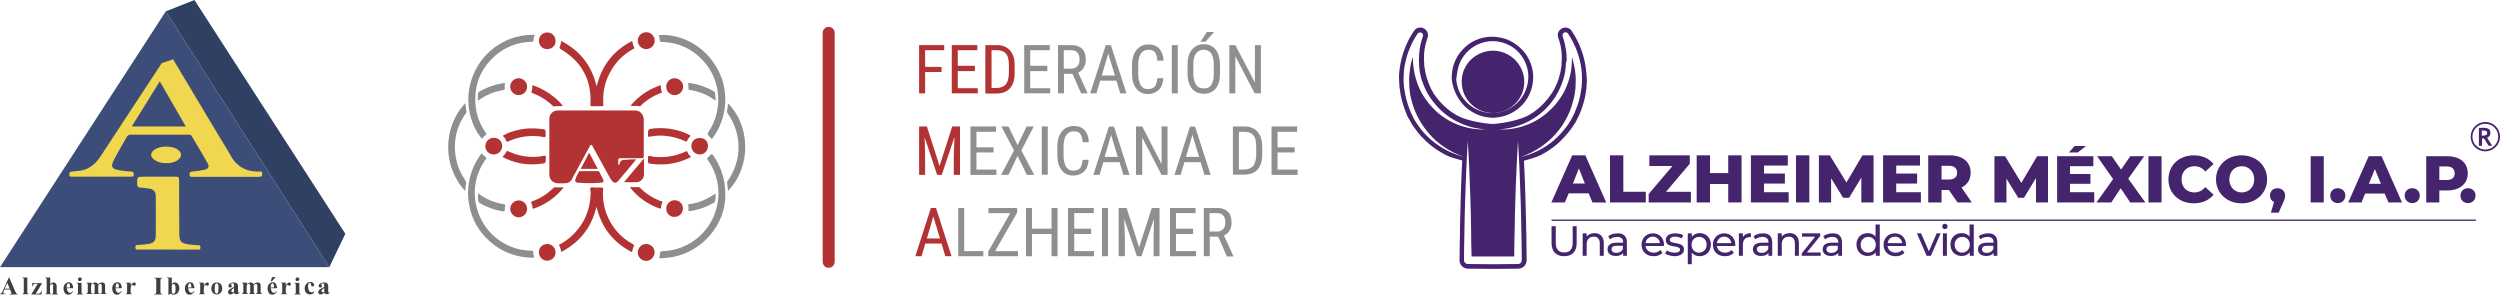 <?xml version="1.0" encoding="utf-8"?>
<!-- Generator: Adobe Illustrator 23.0.0, SVG Export Plug-In . SVG Version: 6.00 Build 0)  -->
<svg version="1.1" id="Layer_1" xmlns="http://www.w3.org/2000/svg" xmlns:xlink="http://www.w3.org/1999/xlink" x="0px" y="0px"
	 viewBox="0 0 1125 132.6" style="enable-background:new 0 0 1125 132.6;" xml:space="preserve">
<style type="text/css">
	.st0{fill:#B33233;}
	.st1{fill:#8F8F8F;}
	.st2{fill:#8E8E8E;}
	.st3{fill:#45246E;}
	.st4{fill:#3C4D79;}
	.st5{fill:#2F4063;}
	.st6{fill:#403F40;}
	.st7{fill:#F1D650;}
	.st8{fill:#9F2241;}
	.st9{fill:#BC955C;}
	.st10{fill:#81348B;}
	.st11{fill:#009B95;}
</style>
<g>
	<g>
		<path class="st0" d="M372.9,120.5c-1.5,0-2.7-1.2-2.7-2.7v-103c0-1.5,1.2-2.7,2.7-2.7c1.5,0,2.7,1.2,2.7,2.7v103
			C375.6,119.3,374.4,120.5,372.9,120.5"/>
		<polygon class="st0" points="423.7,32.4 416.3,32.4 416.3,42 413.6,42 413.6,20.3 424.9,20.3 424.9,22.6 416.3,22.6 416.3,30.1 
			423.7,30.1 		"/>
		<polygon class="st0" points="438.7,32 431,32 431,39.7 440,39.7 440,42 428.3,42 428.3,20.3 439.8,20.3 439.8,22.6 431,22.6 
			431,29.6 438.7,29.6 		"/>
		<path class="st0" d="M443.4,42V20.3h5.2c2.5,0,4.5,0.8,5.9,2.4c1.4,1.6,2.1,3.8,2.1,6.7V33c0,2.9-0.7,5.1-2.1,6.7
			c-1.4,1.6-3.5,2.4-6.2,2.4H443.4z M446.2,22.6v17h2.2c1.9,0,3.3-0.6,4.2-1.6c0.9-1.1,1.3-2.7,1.4-4.9v-3.9c0-2.3-0.4-4-1.3-5
			c-0.9-1.1-2.2-1.6-4-1.6H446.2z"/>
		<polygon class="st1" points="471.3,32 463.6,32 463.6,39.7 472.6,39.7 472.6,42 460.9,42 460.9,20.3 472.4,20.3 472.4,22.6 
			463.6,22.6 463.6,29.6 471.3,29.6 		"/>
		<path class="st1" d="M482.6,33.2h-3.8V42h-2.7V20.3h6.1c2.1,0,3.7,0.6,4.8,1.7c1.1,1.1,1.6,2.7,1.6,4.9c0,1.3-0.3,2.5-0.9,3.5
			c-0.6,1-1.4,1.8-2.5,2.3l4.2,9.2V42h-2.9L482.6,33.2z M478.8,30.9h3.3c1.1,0,2.1-0.4,2.7-1.1c0.7-0.7,1-1.7,1-3
			c0-2.8-1.3-4.2-3.8-4.2h-3.3V30.9z"/>
		<path class="st1" d="M502.4,36.3h-7.3l-1.7,5.7h-2.8l7-21.7h2.3l7,21.7h-2.8L502.4,36.3z M495.8,34h5.9l-3-9.9L495.8,34z"/>
		<path class="st1" d="M523.5,35.1c-0.1,2.3-0.8,4.1-2,5.3c-1.2,1.2-2.9,1.9-5,1.9c-2.2,0-3.9-0.8-5.2-2.5c-1.3-1.7-1.9-3.9-1.9-6.7
			v-3.9c0-2.8,0.7-5.1,2-6.7c1.3-1.6,3.1-2.5,5.4-2.5c2.1,0,3.7,0.6,4.9,1.9c1.1,1.3,1.8,3,1.9,5.4h-2.8c-0.1-1.8-0.5-3-1.1-3.8
			c-0.6-0.8-1.6-1.1-2.9-1.1c-1.5,0-2.6,0.6-3.4,1.7c-0.8,1.2-1.2,2.9-1.2,5.1v4c0,2.2,0.4,3.9,1.1,5.1c0.7,1.2,1.8,1.8,3.2,1.8
			c1.4,0,2.4-0.4,3.1-1.1c0.6-0.7,1-2,1.2-3.8H523.5z"/>
		<rect x="527.3" y="20.3" class="st1" width="2.7" height="21.7"/>
		<path class="st1" d="M549,33c0,3-0.6,5.2-1.9,6.8c-1.3,1.6-3.1,2.4-5.4,2.4c-2.2,0-4-0.8-5.3-2.3c-1.3-1.6-2-3.8-2-6.6v-4.1
			c0-2.9,0.6-5.2,1.9-6.8c1.3-1.6,3.1-2.5,5.4-2.5c2.3,0,4.1,0.8,5.3,2.4c1.3,1.6,1.9,3.8,2,6.8V33z M546.2,29.2
			c0-2.3-0.4-4-1.1-5.1c-0.8-1.1-1.9-1.7-3.5-1.7c-1.5,0-2.6,0.6-3.4,1.7c-0.8,1.1-1.2,2.8-1.2,5V33c0,2.2,0.4,3.9,1.2,5.1
			c0.8,1.2,1.9,1.7,3.5,1.7s2.7-0.5,3.4-1.6c0.7-1.1,1.1-2.7,1.1-4.9V29.2z M543.1,14.4h3.3l-4,4.4l-2.2,0L543.1,14.4z"/>
		<polygon class="st1" points="567.4,42 564.6,42 555.9,25.3 555.9,42 553.2,42 553.2,20.3 555.9,20.3 564.7,37.1 564.7,20.3 
			567.4,20.3 		"/>
		<polygon class="st0" points="417.1,56.9 422.8,74.7 428.5,56.9 432,56.9 432,78.7 429.2,78.7 429.2,70.2 429.5,61.7 423.8,78.7 
			421.7,78.7 416.1,61.8 416.3,70.2 416.3,78.7 413.6,78.7 413.6,56.9 		"/>
		<polygon class="st1" points="447.1,68.6 439.4,68.6 439.4,76.3 448.4,76.3 448.4,78.7 436.7,78.7 436.7,56.9 448.2,56.9 
			448.2,59.3 439.4,59.3 439.4,66.3 447.1,66.3 		"/>
		<polygon class="st1" points="457.9,65.3 462,56.9 465.2,56.9 459.6,67.7 465.4,78.7 462.1,78.7 457.9,70.2 453.8,78.7 450.5,78.7 
			456.3,67.7 450.6,56.9 453.8,56.9 		"/>
		<rect x="468.8" y="56.9" class="st1" width="2.7" height="21.7"/>
		<path class="st1" d="M489.9,71.8c-0.1,2.3-0.8,4.1-2,5.3c-1.2,1.2-2.9,1.9-5,1.9c-2.2,0-3.9-0.8-5.2-2.5c-1.3-1.7-1.9-3.9-1.9-6.7
			v-3.9c0-2.8,0.7-5.1,2-6.7c1.3-1.6,3.1-2.5,5.4-2.5c2.1,0,3.7,0.6,4.9,1.9c1.1,1.3,1.8,3,1.9,5.4h-2.8c-0.1-1.8-0.5-3-1.1-3.8
			c-0.6-0.8-1.6-1.1-2.9-1.1c-1.5,0-2.6,0.6-3.4,1.7c-0.8,1.2-1.2,2.9-1.2,5.1v4c0,2.2,0.4,3.9,1.1,5.1c0.7,1.2,1.8,1.8,3.2,1.8
			c1.4,0,2.4-0.4,3.1-1.1c0.6-0.7,1-2,1.2-3.8H489.9z"/>
		<path class="st1" d="M503.8,73h-7.3l-1.7,5.7h-2.8l7-21.7h2.3l7,21.7h-2.8L503.8,73z M497.1,70.6h5.9l-3-9.9L497.1,70.6z"/>
		<polygon class="st1" points="525.4,78.7 522.7,78.7 514,61.9 514,78.7 511.2,78.7 511.2,56.9 514,56.9 522.7,73.8 522.7,56.9 
			525.4,56.9 		"/>
		<path class="st1" d="M540.3,73h-7.3l-1.7,5.7h-2.8l7-21.7h2.3l7,21.7H542L540.3,73z M533.7,70.6h5.9l-3-9.9L533.7,70.6z"/>
		<path class="st1" d="M554.8,78.7V56.9h5.2c2.5,0,4.5,0.8,5.9,2.4c1.4,1.6,2.1,3.8,2.1,6.7v3.6c0,2.9-0.7,5.1-2.1,6.7
			c-1.4,1.6-3.5,2.3-6.2,2.3H554.8z M557.5,59.3v17h2.2c1.9,0,3.3-0.6,4.2-1.6c0.9-1.1,1.3-2.7,1.4-4.9v-3.9c0-2.3-0.4-4-1.3-5
			c-0.9-1.1-2.2-1.6-4-1.6H557.5z"/>
		<polygon class="st1" points="582.6,68.6 574.9,68.6 574.9,76.3 583.9,76.3 583.9,78.7 572.2,78.7 572.2,56.9 583.7,56.9 
			583.7,59.3 574.9,59.3 574.9,66.3 582.6,66.3 		"/>
		<path class="st0" d="M423.7,109.6h-7.3l-1.7,5.7h-2.8l7-21.7h2.3l7,21.7h-2.8L423.7,109.6z M417.1,107.3h5.9l-3-9.9L417.1,107.3z"
			/>
		<polygon class="st1" points="433.9,113 442.5,113 442.5,115.3 431.2,115.3 431.2,93.6 433.9,93.6 		"/>
		<polygon class="st1" points="447.8,113 458.1,113 458.1,115.3 444.7,115.3 444.7,113.2 454.6,95.9 444.8,95.9 444.8,93.6 
			457.7,93.6 457.7,95.7 		"/>
		<polygon class="st1" points="475.9,115.3 473.2,115.3 473.2,105.3 464.4,105.3 464.4,115.3 461.7,115.3 461.7,93.6 464.4,93.6 
			464.4,102.9 473.2,102.9 473.2,93.6 475.9,93.6 		"/>
		<polygon class="st1" points="491,105.3 483.4,105.3 483.4,113 492.3,113 492.3,115.3 480.6,115.3 480.6,93.6 492.2,93.6 
			492.2,95.9 483.4,95.9 483.4,102.9 491,102.9 		"/>
		<rect x="495.9" y="93.6" class="st1" width="2.7" height="21.7"/>
		<polygon class="st1" points="507,93.6 512.6,111.3 518.3,93.6 521.8,93.6 521.8,115.3 519.1,115.3 519.1,106.9 519.3,98.4 
			513.7,115.3 511.6,115.3 505.9,98.5 506.2,106.9 506.2,115.3 503.4,115.3 503.4,93.6 		"/>
		<polygon class="st1" points="536.9,105.3 529.2,105.3 529.2,113 538.2,113 538.2,115.3 526.5,115.3 526.5,93.6 538,93.6 538,95.9 
			529.2,95.9 529.2,102.9 536.9,102.9 		"/>
		<path class="st1" d="M548.2,106.5h-3.8v8.8h-2.7V93.6h6.1c2.1,0,3.7,0.6,4.8,1.7c1.1,1.1,1.6,2.7,1.6,4.9c0,1.3-0.3,2.5-0.9,3.5
			c-0.6,1-1.4,1.8-2.5,2.3l4.2,9.2v0.2h-2.9L548.2,106.5z M544.4,104.2h3.3c1.1,0,2.1-0.4,2.7-1.1c0.7-0.7,1-1.7,1-3
			c0-2.8-1.3-4.2-3.8-4.2h-3.3V104.2z"/>
		<path class="st0" d="M286.3,71.7c-1.3,1.6-2.5,3-3.7,4.5c-1.5,1.8-3,3.6-4.5,5.3c-0.9,1-1.7,1-2.6,0c-0.9-1.1-1.5-2.4-2.2-3.6
			c-2.2-4-4.4-8-6.6-12c-0.2-0.3-0.2-0.8-0.7-0.7c-0.5,0-0.5,0.5-0.7,0.8c-2.5,4.5-4.9,9.1-7.4,13.6c-0.1,0.3-0.3,0.5-0.4,0.8
			c-0.7,1.5-2,2.1-3.6,2.1c-0.9,0-1.9,0-2.8,0c-2.2-0.1-3.8-1.6-3.9-3.8c0-8.4,0-16.8,0-25.2c0-2.2,1.7-3.8,3.9-3.8
			c11.5,0,23.1,0,34.6,0c2.3,0,3.9,1.7,4,4.1c0,5.5,0,11,0,16.4c0,0.9-0.3,1-1,1c-3.2,0-6.3,0-9.5,0c-0.8,0-1,0.2-1,1
			c0,0.5,0,1.1,0,1.6c0,0.2,0,0.4,0.2,0.4c0.2,0,0.3-0.1,0.4-0.3c0.2-2,1.6-2,3.1-2C283.3,71.7,284.7,71.7,286.3,71.7"/>
		<path class="st0" d="M268.5,38.9c2.2-9.3,7.5-16.1,16-20.5c0.2,1.1,0.4,2.1,0.9,3c0.3,0.5-0.3,0.6-0.6,0.7
			c-4.8,2.7-8.4,6.5-10.8,11.5c-2.1,4.2-2.8,8.7-2.5,13.4c0.1,0.8-0.2,0.8-0.8,0.8c-1.4,0-2.9,0-4.3,0c-0.6,0-0.8-0.1-0.7-0.8
			c0.6-11-3.9-19.3-13.4-24.9c-0.5-0.3-0.7-0.5-0.4-1.1c0.2-0.4,0.3-0.8,0.4-1.2c0.1-0.4,0.2-0.8,0.2-1.4
			C261,22.8,266.3,29.5,268.5,38.9"/>
		<path class="st0" d="M252.5,113.4c-0.1-1.2-0.4-2.2-1-3.2c1.9-1,3.7-2.2,5.3-3.6c6-5.4,8.9-12.1,9-20.1c0-0.7-0.5-1.6,0-2
			c0.5-0.4,1.4-0.1,2.1-0.1c0.9,0,1.9,0,2.8,0c0.6,0,0.8,0.1,0.7,0.8c-0.3,4.2,0.3,8.3,2,12.2c2.4,5.4,6.1,9.6,11.3,12.4
			c0.6,0.4,0.9,0.6,0.4,1.3c-0.4,0.7-0.4,1.5-0.7,2.4c-8.5-4.4-13.7-11.1-16-20.5C266.3,102.2,261,109,252.5,113.4"/>
		<path class="st2" d="M240.6,15.7c-0.2,0.9-0.6,1.8-0.5,2.6c0,0.6-0.5,0.4-0.8,0.5c-6.2,0.1-11.7,2.2-16.4,6.2
			c-5.6,4.9-8.7,11-9,18.5c-0.3,6,1.3,11.4,4.7,16.3c0.3,0.4,0.4,0.7-0.1,1c-0.3,0.2-0.6,0.5-0.9,0.8c-0.3,0.3-0.5,0.6-0.7,0.9
			c-5.6-6.5-8.5-18.3-3.8-29.1C217.7,22.3,229,15.2,240.6,15.7"/>
		<path class="st2" d="M210.6,86.8c0.1-6.2,1.9-11.9,5.5-17c0.4-0.6,0.8-1,1.3-0.1c0,0.1,0.1,0.1,0.1,0.1c0.4,0.5,1.3,0.7,1.3,1.4
			c0,0.5-0.7,1-1,1.6c-10,15.5-1,36.3,17,39.6c1.5,0.3,2.9,0.4,4.4,0.4c0.6,0,0.8,0.1,0.8,0.7c-0.1,0.5,0,1.1,0.2,1.6
			c0.3,0.8,0,0.9-0.7,0.9c-7.2-0.2-13.6-2.5-19-7.3c-5-4.4-8.2-9.9-9.4-16.5C210.8,90.5,210.6,88.7,210.6,86.8"/>
		<path class="st2" d="M326.4,87.5c0.2,13.7-10.6,25.9-24,28.2c-1.7,0.3-3.5,0.5-5.2,0.5c-0.5,0-0.6-0.1-0.5-0.6
			c0.1-0.4,0.3-0.9,0.3-1.4c-0.1-1.1,0.5-1.2,1.3-1.2c11.8-0.3,22.8-9.2,24.7-22.1c1-6.8-0.5-13.2-4.4-18.8c-0.5-0.7-0.5-1,0.2-1.5
			c0.3-0.1,0.5-0.4,0.7-0.6c0.8-0.9,0.8-0.9,1.6,0.1C324.5,75.2,326.4,80.8,326.4,87.5"/>
		<path class="st2" d="M320.3,62.6c-0.4-0.4-0.6-0.8-1-1.1c-1.1-1.1-1.1-1.1-0.3-2.4c6.3-9.7,5.5-22.5-2-31.1
			c-5-5.8-11.4-8.9-19.1-9.1c-0.6,0-1-0.1-1-0.9c0-0.7-0.3-1.4-0.4-2.2c8-0.7,18.9,3.3,25.3,13.4C328.8,39.9,327.4,53.7,320.3,62.6"
			/>
		<path class="st2" d="M327.5,46.4c10,9.8,10.9,28.4,0.1,39.5c-0.1-1.4-0.3-2.7-0.4-4c0-0.2,0.2-0.5,0.4-0.7
			c6.4-9.3,6.3-20.9-0.1-30.1c-0.3-0.4-0.4-0.8-0.3-1.3C327.4,48.7,327.6,47.6,327.5,46.4"/>
		<path class="st2" d="M209.4,86c-10.2-10.8-10.4-28.6,0-39.6c0.2,1.4,0.3,2.6,0.5,3.9c0,0.4-0.3,0.7-0.5,1
			c-3.1,4.4-4.7,9.4-4.7,14.7c0,5.4,1.5,10.4,4.5,14.9c0.4,0.6,0.7,1.2,0.5,2C209.4,83.8,209.5,84.9,209.4,86"/>
		<path class="st0" d="M226.1,70.6c0.7-0.7,1.4-1.5,1.8-2.4c0.2-0.6,0.5-0.2,0.8-0.1c2.3,1.1,4.7,1.8,7.2,2.2c3,0.5,6,0.4,8.9-0.2
			c0.8-0.1,0.9,0,0.8,0.7c0,0.1,0,0.2,0,0.3c0,2.3,0,2.4-2.2,2.6C237.2,74.5,231.5,73.5,226.1,70.6"/>
		<path class="st0" d="M311,70.6c-3.5,1.9-7.1,2.9-11,3.3c-2.4,0.2-4.8,0.1-7.2-0.2c-0.8-0.1-1.4-0.3-1.2-1.3
			c0.1-0.7-0.2-1.7,0.2-2.1c0.4-0.4,1.3,0.1,2.1,0.2c5,0.6,9.8-0.1,14.4-2.2c0.6-0.3,1-0.5,1.2,0.4C309.7,69.4,310.3,70,311,70.6"/>
		<path class="st0" d="M226.2,61.1c2.2-1.3,4.5-2.1,6.9-2.6c3.7-0.9,7.4-0.9,11.2-0.4c0.8,0.1,1.3,0.3,1.2,1.3
			c-0.1,0.7,0.3,1.8-0.2,2.2c-0.4,0.3-1.4-0.1-2.1-0.2c-5-0.6-9.8,0.1-14.4,2.2c-0.5,0.2-0.8,0.3-1.1-0.4
			C227.5,62.4,226.9,61.7,226.2,61.1"/>
		<path class="st0" d="M310.8,61.1c-0.7,0.7-1.3,1.4-1.6,2.3c-0.2,0.5-0.4,0.3-0.7,0.2c-3-1.4-6.1-2.2-9.4-2.5
			c-2.3-0.2-4.5,0-6.7,0.4c-0.6,0.1-0.9,0.1-0.8-0.6c0-0.1,0-0.1,0-0.2c0-2.6,0-2.6,2.5-2.9c5.5-0.5,10.8,0.3,15.9,2.8
			C310.2,60.8,310.5,60.9,310.8,61.1"/>
		<path class="st0" d="M265.2,77c1.2,0,2.5,0,3.7,0c0.3,0,0.7,0,0.8,0.4c0.5,1.1,1.2,2.2,1.7,3.3c0.4,0.9,0.2,1.4-0.8,1.5
			c-3.5,0.3-7,0.3-10.6,0c-1.1-0.1-1.3-0.6-1-1.7c0.3-1.1,1-2.1,1.4-3.1c0.2-0.4,0.5-0.4,0.8-0.4C262.6,77,263.9,77,265.2,77"/>
		<path class="st0" d="M283.6,84.2c1.3,0,2.6,0,3.9,0c0.2,0,0.4,0.1,0.5,0.3c2.9,2.9,6.3,5,10.2,6.3c-0.3,0.7-0.7,1.5-0.7,2.2
			c0,0.9-0.3,1-1.1,0.7c-5-1.9-9.2-4.8-12.6-9C283.7,84.7,283.5,84.6,283.6,84.2"/>
		<path class="st0" d="M253.7,84.3c-2.7,3.4-5.8,5.9-9.4,7.8c-1.3,0.7-2.6,1.2-3.9,1.7c-0.6,0.2-0.8,0.1-0.8-0.5
			c0-0.6-0.1-1.2-0.4-1.6c-0.4-0.7-0.2-0.9,0.5-1.2c3.5-1.2,6.5-3.2,9.1-5.7c0.4-0.4,0.8-0.6,1.3-0.5
			C251.2,84.3,252.3,84.3,253.7,84.3"/>
		<path class="st0" d="M297.4,38.3c-0.1,1.1,0,2,0.4,2.9c0.2,0.4,0,0.5-0.3,0.6c-3.5,1.3-6.6,3.2-9.2,5.8c-0.1,0.1-0.3,0.3-0.5,0.2
			c-1.3-0.3-2.6,0-4.1-0.2C287.4,43.2,291.9,40.1,297.4,38.3"/>
		<path class="st0" d="M253.3,47.7c-1.4,0.2-2.8-0.1-4,0.2c-0.3,0.1-0.4-0.2-0.6-0.3c-2.6-2.5-5.6-4.4-9.1-5.7
			c-0.4-0.2-0.6-0.3-0.4-0.8c0.3-0.6,0.4-1.3,0.3-2c-0.1-0.8,0.3-0.8,0.9-0.5c3.4,1.2,6.4,3,9.2,5.3C250.9,45,252.2,46.2,253.3,47.7
			"/>
		<path class="st0" d="M289.8,71.3c0,2.6,0,5,0,7.3c0,1.8-1.7,3.4-3.4,3.4c-1.8,0-3.5,0-5.6,0C283.8,78.4,286.7,74.9,289.8,71.3"/>
		<path class="st0" d="M233.4,42.8c-2.1,0-3.8-1.7-3.8-3.8c0-2.1,1.7-3.8,3.8-3.8c2,0,3.8,1.7,3.8,3.8
			C237.2,41.1,235.5,42.8,233.4,42.8"/>
		<path class="st0" d="M237.2,94c0,2.1-1.8,3.8-3.8,3.8c-2,0-3.8-1.8-3.8-3.8c0-2.1,1.7-3.8,3.8-3.8C235.5,90.1,237.2,91.9,237.2,94
			"/>
		<path class="st0" d="M242.5,113.5c0-2.1,1.6-3.7,3.8-3.7c2.1,0,3.7,1.7,3.7,3.8c0,2.1-1.7,3.7-3.8,3.7
			C244.1,117.3,242.5,115.6,242.5,113.5"/>
		<path class="st0" d="M290.8,117.4c-2.1,0-3.8-1.7-3.8-3.8c0-2.1,1.7-3.8,3.8-3.8c2.1,0,3.8,1.7,3.8,3.8
			C294.5,115.6,292.8,117.4,290.8,117.4"/>
		<path class="st0" d="M318.6,65.7c0,2.1-1.6,3.8-3.7,3.8c-2.1,0-3.7-1.6-3.8-3.7c0-2.2,1.6-3.7,3.7-3.7
			C317,62,318.6,63.6,318.6,65.7"/>
		<path class="st0" d="M222.2,69.5c-2.1,0-3.8-1.6-3.8-3.7c0-2.1,1.7-3.8,3.8-3.8c2.1,0,3.8,1.6,3.8,3.7
			C226,67.8,224.3,69.5,222.2,69.5"/>
		<path class="st0" d="M246.2,22.1c-2.1,0-3.7-1.6-3.7-3.8c0-2.1,1.7-3.7,3.8-3.7c2.1,0,3.7,1.7,3.7,3.8
			C250,20.6,248.4,22.1,246.2,22.1"/>
		<path class="st0" d="M307.4,39c0,2.1-1.7,3.8-3.8,3.8c-2.1,0-3.8-1.7-3.8-3.8c0-2.1,1.7-3.8,3.8-3.8
			C305.7,35.3,307.4,36.9,307.4,39"/>
		<path class="st0" d="M290.8,22.1c-2.1,0-3.8-1.7-3.8-3.8c0-2.1,1.7-3.8,3.8-3.8c2.1,0,3.8,1.7,3.8,3.8
			C294.6,20.5,292.8,22.1,290.8,22.1"/>
		<path class="st0" d="M299.8,93.9c0-2.1,1.7-3.8,3.8-3.8c2.1,0,3.8,1.7,3.7,3.8c0,2.1-1.7,3.7-3.8,3.7
			C301.5,97.7,299.8,96,299.8,93.9"/>
		<path class="st1" d="M322,45.3c-2.6-1.9-5.3-3.3-8.3-4.1c-1.1-0.3-2.1-0.6-3.2-0.7c-0.6-0.1-0.7-0.2-0.7-0.8c0-0.6,0-1.3-0.1-1.9
			c-0.1-0.6,0.2-0.5,0.5-0.5c3.9,0.6,7.6,1.8,11,3.8c0.4,0.2,0.6,0.5,0.6,1C321.9,43.2,322.1,44.1,322,45.3"/>
		<path class="st1" d="M322,87.2c0.2,1.1-0.1,2.2-0.2,3.3c0,0.4-0.4,0.6-0.7,0.8c-3.3,1.9-6.9,3.2-10.7,3.7
			c-0.6,0.1-0.7-0.1-0.6-0.6c0-0.6,0.1-1.3-0.1-1.9c-0.1-0.3-0.1-0.5,0.3-0.6c4.4-0.5,8.3-2.3,11.9-4.8
			C321.9,87.2,321.9,87.2,322,87.2"/>
		<path class="st1" d="M215.1,45.3c0-0.2-0.1-0.3-0.1-0.3c0.2-4.1-0.6-3.1,3.1-5c2.7-1.4,5.6-2.1,8.5-2.6c0.5-0.1,0.8,0,0.6,0.6
			c-0.1,0.4-0.2,0.8-0.1,1.1c0.3,1.2-0.2,1.5-1.3,1.6c-3.7,0.6-7.1,2.1-10.1,4.2C215.6,44.9,215.4,45.1,215.1,45.3"/>
		<path class="st1" d="M215.1,87c2.7,2,5.5,3.4,8.5,4.2c1,0.3,2.1,0.5,3.1,0.7c0.6,0.1,0.7,0.3,0.6,0.9c-0.1,0.3-0.1,0.7-0.1,1
			c-0.1,1.4-0.1,1.4-1.5,1.2c-3.5-0.6-6.7-1.8-9.8-3.6c-0.4-0.3-0.6-0.6-0.7-1.1C215.1,89.2,215,88.2,215.1,87"/>
		<path class="st0" d="M265.1,68.7c1.3,2.5,2.6,4.9,3.9,7.3h-7.7C262.6,73.6,263.8,71.3,265.1,68.7"/>
	</g>
	<g>
		<g>
			<g>
				<path class="st3" d="M714.9,87h-9l-1.7,4.1h-6.1l9.4-21.2h5.9l9.4,21.2h-6.2L714.9,87z M713.2,82.6l-2.7-6.8l-2.7,6.8H713.2z"/>
				<polygon class="st3" points="724.5,69.9 730.5,69.9 730.5,86.3 740.6,86.3 740.6,91.1 724.5,91.1 				"/>
				<polygon class="st3" points="760.9,86.3 760.9,91.1 741.9,91.1 741.9,87.3 752.6,74.7 742.2,74.7 742.2,69.9 760.4,69.9 
					760.4,73.7 749.7,86.3 				"/>
				<polygon class="st3" points="783.7,69.9 783.7,91.1 777.7,91.1 777.7,82.8 769.5,82.8 769.5,91.1 763.5,91.1 763.5,69.9 
					769.5,69.9 769.5,77.9 777.7,77.9 777.7,69.9 				"/>
				<polygon class="st3" points="804.9,86.5 804.9,91.1 787.9,91.1 787.9,69.9 804.5,69.9 804.5,74.5 793.8,74.5 793.8,78.1 
					803.2,78.1 803.2,82.6 793.8,82.6 793.8,86.5 				"/>
				<rect x="808.2" y="69.9" class="st3" width="6" height="21.2"/>
				<polygon class="st3" points="837.6,91.1 837.6,79.9 832.1,89 829.4,89 824,80.2 824,91.1 818.5,91.1 818.5,69.9 823.4,69.9 
					830.9,82.1 838.1,69.9 843.1,69.9 843.1,91.1 				"/>
				<polygon class="st3" points="864.4,86.5 864.4,91.1 847.4,91.1 847.4,69.9 864,69.9 864,74.5 853.3,74.5 853.3,78.1 862.7,78.1 
					862.7,82.6 853.3,82.6 853.3,86.5 				"/>
				<path class="st3" d="M877,85.5h-3.3v5.6h-6V69.9h9.7c5.8,0,9.4,3,9.4,7.8c0,3.1-1.5,5.4-4.1,6.7l4.6,6.7h-6.4L877,85.5z
					 M877,74.6h-3.3v6.2h3.3c2.5,0,3.7-1.2,3.7-3.1C880.7,75.8,879.5,74.6,877,74.6"/>
				<polygon class="st3" points="916.2,91.1 916.2,80.1 910.8,89 908.2,89 902.9,80.4 902.9,91.1 897.5,91.1 897.5,70.3 902.3,70.3 
					909.6,82.3 916.7,70.3 921.6,70.3 921.6,91.1 				"/>
				<path class="st3" d="M942.4,86.6v4.5h-16.7V70.3H942v4.5h-10.5v3.5h9.2v4.4h-9.2v3.8H942.4z M935,68.6h-4l2.6-2.9h5.1L935,68.6z
					"/>
				<polygon class="st3" points="958.6,91.1 954.3,84.7 950.1,91.1 943.4,91.1 950.9,80.6 943.7,70.3 950.3,70.3 954.5,76.3 
					958.6,70.3 964.9,70.3 957.7,80.4 965.4,91.1 				"/>
				<rect x="966.8" y="70.3" class="st3" width="5.9" height="20.8"/>
				<path class="st3" d="M975.8,80.7c0-6.3,4.8-10.8,11.4-10.8c3.8,0,6.9,1.4,8.9,3.9l-3.7,3.4c-1.3-1.6-2.9-2.4-4.9-2.4
					c-3.4,0-5.8,2.4-5.8,5.9c0,3.6,2.4,5.9,5.8,5.9c2,0,3.6-0.9,4.9-2.4l3.7,3.4c-2,2.5-5.1,3.9-8.9,3.9
					C980.6,91.5,975.8,87,975.8,80.7"/>
				<path class="st3" d="M997.2,80.7c0-6.2,4.9-10.8,11.5-10.8c6.6,0,11.5,4.6,11.5,10.8c0,6.2-4.9,10.8-11.5,10.8
					C1002.1,91.5,997.2,86.9,997.2,80.7 M1014.4,80.7c0-3.6-2.5-5.9-5.6-5.9c-3.1,0-5.6,2.3-5.6,5.9c0,3.6,2.5,5.9,5.6,5.9
					C1011.9,86.6,1014.4,84.3,1014.4,80.7"/>
				<path class="st3" d="M1028.3,88c0,0.8-0.1,1.5-1,3.4l-1.9,4.3h-3.5l1.4-4.8c-1.1-0.5-1.8-1.5-1.8-2.9c0-2,1.4-3.3,3.4-3.3
					C1026.8,84.7,1028.3,86,1028.3,88"/>
				<rect x="1039.8" y="70.3" class="st3" width="5.9" height="20.8"/>
				<path class="st3" d="M1048.6,88c0-2,1.5-3.3,3.4-3.3c1.9,0,3.4,1.3,3.4,3.3c0,2-1.5,3.4-3.4,3.4
					C1050.1,91.4,1048.6,90,1048.6,88"/>
				<path class="st3" d="M1073.1,87.1h-8.8l-1.6,4h-6l9.2-20.8h5.8l9.2,20.8h-6.1L1073.1,87.1z M1071.4,82.7l-2.7-6.6l-2.7,6.6
					H1071.4z"/>
				<path class="st3" d="M1082.1,88c0-2,1.5-3.3,3.4-3.3c1.9,0,3.4,1.3,3.4,3.3c0,2-1.5,3.4-3.4,3.4
					C1083.6,91.4,1082.1,90,1082.1,88"/>
				<path class="st3" d="M1107.2,88c0-2,1.5-3.3,3.4-3.3c1.9,0,3.4,1.3,3.4,3.3c0,2-1.5,3.4-3.4,3.4
					C1108.6,91.4,1107.2,90,1107.2,88"/>
				<path class="st3" d="M1110.5,78c0,4.7-3.6,7.7-9.2,7.7h-3.6v5.4h-5.9V70.3h9.5C1107,70.3,1110.5,73.3,1110.5,78 M1104.6,78
					c0-1.9-1.2-3.1-3.6-3.1h-3.3V81h3.3C1103.4,81,1104.6,79.9,1104.6,78"/>
				<path class="st3" d="M698.2,109.4v-7.6h1.9v7.5c0,3,1.4,4.3,3.8,4.3s3.8-1.3,3.8-4.3v-7.5h1.8v7.6c0,3.9-2.1,5.9-5.6,5.9
					C700.3,115.3,698.2,113.2,698.2,109.4"/>
				<path class="st3" d="M721.7,109.3v5.8h-1.8v-5.6c0-2-1-3-2.7-3c-1.9,0-3.2,1.2-3.2,3.4v5.2h-1.8V105h1.8v1.5
					c0.7-1,2-1.6,3.6-1.6C719.9,104.9,721.7,106.4,721.7,109.3"/>
				<path class="st3" d="M732.1,109v6.1h-1.7v-1.3c-0.6,0.9-1.7,1.4-3.3,1.4c-2.3,0-3.7-1.2-3.7-3c0-1.6,1-3,4.1-3h2.9V109
					c0-1.5-0.9-2.4-2.7-2.4c-1.2,0-2.4,0.4-3.2,1.1l-0.8-1.4c1-0.8,2.5-1.3,4.2-1.3C730.5,104.9,732.1,106.3,732.1,109 M730.3,112
					v-1.4h-2.8c-1.8,0-2.3,0.7-2.3,1.6c0,1,0.8,1.6,2.2,1.6C728.7,113.8,729.8,113.2,730.3,112"/>
				<path class="st3" d="M748.7,110.7h-8.2c0.2,1.8,1.7,3,3.7,3c1.2,0,2.2-0.4,2.9-1.2l1,1.2c-0.9,1.1-2.3,1.6-4,1.6
					c-3.3,0-5.4-2.2-5.4-5.2c0-3,2.2-5.1,5.1-5.1c2.9,0,5,2.1,5,5.2C748.8,110.3,748.7,110.5,748.7,110.7 M740.5,109.4h6.5
					c-0.2-1.7-1.5-2.9-3.2-2.9C742,106.5,740.7,107.7,740.5,109.4"/>
				<path class="st3" d="M749.3,114.1l0.8-1.4c0.9,0.6,2.2,1,3.5,1c1.7,0,2.4-0.5,2.4-1.4c0-2.3-6.4-0.3-6.4-4.3c0-1.8,1.6-3,4.2-3
					c1.3,0,2.8,0.3,3.7,0.9l-0.8,1.4c-0.9-0.6-1.9-0.8-2.9-0.8c-1.6,0-2.4,0.6-2.4,1.4c0,2.4,6.4,0.4,6.4,4.4c0,1.8-1.7,3-4.4,3
					C751.8,115.2,750.2,114.7,749.3,114.1"/>
				<path class="st3" d="M769.9,110.1c0,3.1-2.2,5.2-5.1,5.2c-1.4,0-2.7-0.6-3.5-1.6v5.2h-1.8V105h1.8v1.6c0.8-1.1,2.1-1.7,3.6-1.7
					C767.7,104.9,769.9,107,769.9,110.1 M768,110.1c0-2.1-1.5-3.5-3.4-3.5c-1.9,0-3.4,1.4-3.4,3.5c0,2.2,1.5,3.6,3.4,3.6
					C766.6,113.6,768,112.2,768,110.1"/>
				<path class="st3" d="M780.8,110.7h-8.2c0.2,1.8,1.7,3,3.7,3c1.2,0,2.2-0.4,2.9-1.2l1,1.2c-0.9,1.1-2.3,1.6-4,1.6
					c-3.3,0-5.4-2.2-5.4-5.2c0-3,2.2-5.1,5.1-5.1c2.9,0,5,2.1,5,5.2C780.9,110.3,780.9,110.5,780.8,110.7 M772.6,109.4h6.5
					c-0.2-1.7-1.5-2.9-3.2-2.9C774.1,106.5,772.8,107.7,772.6,109.4"/>
				<path class="st3" d="M787.9,104.9v1.8c-0.2,0-0.3,0-0.4,0c-2,0-3.2,1.2-3.2,3.4v5h-1.8V105h1.8v1.7
					C784.9,105.6,786.2,104.9,787.9,104.9"/>
				<path class="st3" d="M797.5,109v6.1h-1.7v-1.3c-0.6,0.9-1.7,1.4-3.3,1.4c-2.3,0-3.7-1.2-3.7-3c0-1.6,1-3,4.1-3h2.9V109
					c0-1.5-0.9-2.4-2.7-2.4c-1.2,0-2.4,0.4-3.2,1.1l-0.8-1.4c1-0.8,2.5-1.3,4.2-1.3C795.9,104.9,797.5,106.3,797.5,109 M795.7,112
					v-1.4h-2.8c-1.8,0-2.3,0.7-2.3,1.6c0,1,0.8,1.6,2.2,1.6C794.1,113.8,795.2,113.2,795.7,112"/>
				<path class="st3" d="M809.5,109.3v5.8h-1.8v-5.6c0-2-1-3-2.7-3c-1.9,0-3.2,1.2-3.2,3.4v5.2h-1.8V105h1.8v1.5
					c0.7-1,2-1.6,3.6-1.6C807.7,104.9,809.5,106.4,809.5,109.3"/>
				<polygon class="st3" points="819.3,113.6 819.3,115.1 810.8,115.1 810.8,114 816.8,106.5 810.9,106.5 810.9,105 819.1,105 
					819.1,106.2 813.1,113.6 				"/>
				<path class="st3" d="M828.9,109v6.1h-1.7v-1.3c-0.6,0.9-1.7,1.4-3.3,1.4c-2.3,0-3.7-1.2-3.7-3c0-1.6,1-3,4.1-3h2.9V109
					c0-1.5-0.9-2.4-2.7-2.4c-1.2,0-2.4,0.4-3.2,1.1l-0.8-1.4c1-0.8,2.6-1.3,4.2-1.3C827.3,104.9,828.9,106.3,828.9,109 M827,112
					v-1.4h-2.8c-1.8,0-2.3,0.7-2.3,1.6c0,1,0.8,1.6,2.2,1.6C825.5,113.8,826.6,113.2,827,112"/>
				<path class="st3" d="M845.9,101v14.1h-1.8v-1.6c-0.8,1.1-2.1,1.7-3.6,1.7c-3,0-5.1-2.1-5.1-5.2c0-3.1,2.2-5.1,5.1-5.1
					c1.4,0,2.7,0.5,3.5,1.6V101H845.9z M844.1,110.1c0-2.2-1.5-3.5-3.4-3.5c-1.9,0-3.4,1.4-3.4,3.5c0,2.2,1.5,3.6,3.4,3.6
					C842.7,113.6,844.1,112.2,844.1,110.1"/>
				<path class="st3" d="M857.6,110.7h-8.2c0.2,1.8,1.7,3,3.7,3c1.2,0,2.2-0.4,2.9-1.2l1,1.2c-0.9,1.1-2.3,1.6-4,1.6
					c-3.3,0-5.4-2.2-5.4-5.2c0-3,2.2-5.1,5.1-5.1c2.9,0,5,2.1,5,5.2C857.7,110.3,857.7,110.5,857.6,110.7 M849.5,109.4h6.5
					c-0.2-1.7-1.5-2.9-3.2-2.9C850.9,106.5,849.6,107.7,849.5,109.4"/>
				<polygon class="st3" points="873.3,105 868.9,115.1 867,115.1 862.6,105 864.5,105 868,113.1 871.5,105 				"/>
				<path class="st3" d="M874,101.9c0-0.7,0.5-1.2,1.2-1.2s1.2,0.5,1.2,1.2c0,0.7-0.5,1.2-1.2,1.2C874.5,103.1,874,102.6,874,101.9
					 M874.3,105h1.8v10.1h-1.8V105z"/>
				<path class="st3" d="M888.2,101v14.1h-1.8v-1.6c-0.8,1.1-2.1,1.7-3.6,1.7c-3,0-5.1-2.1-5.1-5.2c0-3.1,2.2-5.1,5.1-5.1
					c1.4,0,2.7,0.5,3.5,1.6V101H888.2z M886.4,110.1c0-2.2-1.5-3.5-3.4-3.5c-1.9,0-3.4,1.4-3.4,3.5c0,2.2,1.5,3.6,3.4,3.6
					C884.9,113.6,886.4,112.2,886.4,110.1"/>
				<path class="st3" d="M898.8,109v6.1h-1.7v-1.3c-0.6,0.9-1.7,1.4-3.3,1.4c-2.3,0-3.7-1.2-3.7-3c0-1.6,1-3,4.1-3h2.9V109
					c0-1.5-0.9-2.4-2.7-2.4c-1.2,0-2.4,0.4-3.2,1.1l-0.8-1.4c1-0.8,2.6-1.3,4.2-1.3C897.2,104.9,898.8,106.3,898.8,109 M897,112
					v-1.4h-2.8c-1.8,0-2.3,0.7-2.3,1.6c0,1,0.8,1.6,2.2,1.6C895.4,113.8,896.5,113.2,897,112"/>
				<path class="st3" d="M682.3,46.2c1.3-1.4,2.3-3.1,2.9-4.9c0.6-1.8,0.8-3.7,0.7-5.5c-0.3-3.7-2.1-7.1-4.7-9.4
					c-2.6-2.3-6-3.6-9.4-3.6c-3.4,0-6.8,1.3-9.4,3.6c-2.6,2.3-4.4,5.7-4.6,9.4c-0.1,1.8,0.1,3.7,0.7,5.5c0.6,1.8,1.6,3.5,2.9,4.9
					c2.3,2.6,5.7,4.3,9.3,4.6c0.4,0,0.8,0.1,1.2,0.1c0.4,0,0.8,0,1.2-0.1C676.6,50.5,680,48.8,682.3,46.2"/>
				<path class="st3" d="M659.5,48.2c3,2.7,6.9,4.4,10.9,4.7c0.4,0,0.9,0.1,1.3,0.1c0,0,0,0,0.1,0c0.5,0,0.9,0,1.3-0.1
					c4.1-0.3,7.9-2,10.9-4.7c3.5-3.1,5.6-7.6,5.9-12.3c0.2-2.4-0.2-4.9-1-7.1c-0.8-2.3-2.1-4.5-3.8-6.3c-1.7-1.8-3.8-3.3-6.1-4.4
					c-2.3-1-4.8-1.5-7.4-1.6c-2.6,0-5.1,0.5-7.4,1.5c-2.3,1-4.4,2.5-6.1,4.4c-1.7,1.8-3,4-3.8,6.3c-0.8,2.3-1.1,4.7-1,7.2
					C653.9,40.6,656.1,45,659.5,48.2 M656.5,29.4c0.7-2.1,1.9-4,3.3-5.6c1.5-1.6,3.3-3,5.4-3.9c2.1-0.9,4.3-1.4,6.5-1.4
					c2.2,0,4.5,0.5,6.5,1.4c2.1,0.9,3.9,2.2,5.4,3.9c1.5,1.6,2.6,3.6,3.3,5.6c0.7,2.1,1,4.2,0.8,6.3c-0.3,4.2-2.3,8.2-5.3,10.9
					c-2.7,2.5-6.1,3.9-9.7,4.2c-0.4,0-0.8,0.1-1.2,0.1c-0.4,0-0.8,0-1.2-0.1c-3.5-0.3-7-1.7-9.7-4.2c-3-2.7-5-6.6-5.3-10.9
					C655.6,33.7,655.8,31.5,656.5,29.4"/>
				<path class="st3" d="M713.7,31.3L713.7,31.3c-0.7-6.3-3-12.3-6.4-17.3l0-0.1c-0.9-1.3-2.5-1.8-4-1.3c-0.9,0.3-1.6,1-2,1.8
					c-0.4,0.8-0.4,1.8-0.1,2.6c0.8,2.1,1.3,4.3,1.5,6.5c0.1,1.3,0.2,2.4,0.1,3.3l-0.1,1.8c0,0.1,0,0.3,0,0.4c0,0.1,0,0.2,0,0.3
					l-0.4,2.6c-0.1,0.3-0.1,0.6-0.2,1c-0.1,0.2-0.1,0.4-0.2,0.7c-0.2,0.8-0.4,1.6-0.7,2.4c-0.1,0.3-0.2,0.5-0.3,0.8l0,0.1
					c-0.1,0.3-0.2,0.6-0.4,0.9c-0.1,0.2-0.2,0.4-0.2,0.5c-0.1,0.2-0.2,0.4-0.3,0.6c-0.1,0.3-0.3,0.6-0.4,0.9l-1.3,2.2l-0.5,0.7
					c-2.7,3.9-6.2,7.1-10,9.2c-3.8,2.1-11.1,3.6-16.1,3.9c-5-0.3-12.3-1.7-16.1-3.9c-3.8-2.1-7.3-5.3-10-9.2l-0.5-0.7L644,40
					c-0.1-0.3-0.3-0.6-0.4-0.9c-0.1-0.2-0.2-0.4-0.3-0.6c-0.1-0.2-0.2-0.4-0.2-0.6c-0.1-0.3-0.3-0.6-0.4-0.9l0-0.1
					c-0.1-0.3-0.2-0.5-0.3-0.8c-0.3-0.8-0.6-1.7-0.7-2.5c-0.1-0.2-0.1-0.5-0.2-0.7c-0.1-0.3-0.2-0.6-0.2-1l-0.4-2.6
					c0-0.1,0-0.2,0-0.4c0-0.1,0-0.3,0-0.3l-0.1-1.8c0-0.9,0-2,0.1-3.3c0.2-2.2,0.8-4.4,1.5-6.5c0.5-1.5,0-3.1-1.3-4
					c-1.6-1.1-3.7-0.7-4.8,0.9c-3.5,5.1-5.7,11.1-6.5,17.4c-0.2,1.5-0.3,3.1-0.2,4.7l0.2,3.4l0.2,1.2c0.3,2.9,1.1,5.8,2.3,9.1l0.8,2
					l0,0.1c0.2,0.4,0.4,0.9,0.7,1.3l0.4,0.7c0.1,0.1,0.1,0.2,0.2,0.3c0.1,0.3,0.3,0.5,0.4,0.8l0.6,1c0.1,0.2,0.2,0.4,0.4,0.6
					c0.3,0.4,0.5,0.9,0.9,1.3c1.6,2.3,3.6,4.5,6.2,6.8c2.2,1.9,4.6,3.5,7.6,5.1c2.1,1.1,4.9,1.8,7.5,2.5c-0.1,1.5-0.1,3-0.2,4.5
					c-0.2,3.4-0.3,6.9-0.4,10.3l-0.1,3.2c0,1.6-0.1,3.2-0.1,4.7c-0.1,2.9-0.2,5.8-0.2,8.7c0,1.6,0,3.1-0.1,4.7
					c0,2.9-0.1,5.8-0.1,8.8c0,1,0.4,2,1.1,2.7c0.7,0.7,1.7,1.1,2.7,1.1l11.3,0.1l11.3-0.1c2.1,0,3.8-1.7,3.8-3.8
					c0-3-0.1-6.1-0.1-9.1c0-1.5,0-2.9-0.1-4.3c0-2.9-0.1-5.9-0.2-8.7c0-1.6-0.1-3.1-0.1-4.7l-0.1-2.7c-0.1-3.5-0.2-7.2-0.4-10.8
					c-0.1-1.5-0.1-3-0.2-4.5c2.7-0.7,5.4-1.5,7.5-2.5c2.9-1.5,5.4-3.2,7.6-5.1c2.5-2.3,4.5-4.5,6.1-6.7c0.4-0.5,0.6-0.9,0.9-1.3
					c0.1-0.2,0.2-0.4,0.4-0.6l0.6-0.9c0.2-0.3,0.3-0.5,0.4-0.8c0.1-0.1,0.1-0.2,0.2-0.3l0.3-0.7c0.2-0.4,0.5-0.9,0.7-1.3l0.9-2.2
					c1.2-3.2,2-6.1,2.3-9l0.2-1.1l0.2-3.5l0-0.1C714,34.4,713.9,32.8,713.7,31.3 M651.3,67.8c-2.5-1.3-5-2.9-7.2-4.8
					c-2.2-1.9-4.2-4-5.8-6.4c-0.5-0.6-0.8-1.2-1.2-1.8l-0.6-0.9c-0.2-0.3-0.3-0.6-0.5-1c-0.3-0.6-0.7-1.3-1-2l-0.8-2
					c-1-2.7-1.8-5.6-2.2-8.5l-0.2-1.1l-0.1-1.1l-0.1-2.2c0-1.5,0.1-2.9,0.2-4.4c0.7-5.8,2.8-11.6,6.1-16.4l0,0
					c0.4-0.6,1.3-0.8,1.9-0.4c0.5,0.4,0.7,1,0.5,1.6c-0.8,2.3-1.4,4.6-1.6,7c-0.1,1.2-0.2,2.4-0.2,3.6l0.1,1.8c0,0.3,0,0.6,0,0.9
					l0.1,0.9l0.2,1.8c0.1,0.6,0.3,1.2,0.4,1.8c0.2,1.2,0.7,2.3,1.1,3.5c0.2,0.6,0.5,1.1,0.7,1.7c0.3,0.5,0.5,1.1,0.8,1.7l0.9,1.6
					l0.5,0.8l0.5,0.7c2.7,4,6.4,7.5,10.7,9.9c4.3,2.4,9.2,3.9,14.2,4.1c-5,0.3-10.2-0.8-14.8-3c-4.7-2.2-8.7-5.6-11.8-9.8
					c-3.2-4.1-5.1-9.2-5.9-14.3c-0.3-1.8-0.4-3.7-0.4-5.5c-0.7,2.1-1.2,4.2-1.4,6.4c-0.2,1.4-0.3,2.7-0.3,4.1l0.1,2.1l0,1l0.1,1
					c0.2,2.7,0.9,5.4,1.8,8c1.8,5.2,4.9,10,8.8,13.9c2,2,4.2,3.6,6.6,5.1l1.8,1c0.3,0.2,0.6,0.3,0.9,0.5l1,0.4
					c1.3,0.7,2.6,1.1,3.9,1.6C656.6,70,653.9,69.1,651.3,67.8 M683.1,118.8L683.1,118.8l-11.3,0.1l-11.3-0.1h0
					c-0.9,0-1.7-0.8-1.7-1.7c0-4.5,0.1-9,0.2-13.4c0-4.5,0.2-9,0.3-13.4c0.2-4.5,0.3-9,0.5-13.4c0.2-4.5,0.4-9,0.7-13.4
					c0.3,4.5,0.5,9,0.7,13.4c0.2,4.5,0.3,9,0.5,13.4c0.1,4.5,0.3,9,0.3,13.4c0,3.9,0.1,7.8,0.2,11.7l9.6,0l9.6,0
					c0-3.9,0.1-7.8,0.2-11.7c0-4.5,0.2-9,0.3-13.4c0.1-4.5,0.3-9,0.5-13.4c0.2-4.5,0.4-9,0.7-13.4c0.3,4.5,0.5,9,0.7,13.4
					c0.2,4.5,0.3,9,0.5,13.4c0.1,4.5,0.3,9,0.3,13.4c0.1,4.5,0.2,9,0.2,13.4C684.8,118,684.1,118.8,683.1,118.8 M711.8,38.2
					l-0.1,1.1l-0.2,1.1c-0.3,2.9-1.1,5.8-2.2,8.5l-0.8,2c-0.3,0.7-0.7,1.3-1,2c-0.2,0.3-0.3,0.7-0.5,1l-0.6,0.9
					c-0.4,0.6-0.7,1.3-1.2,1.8c-1.7,2.4-3.7,4.5-5.8,6.4c-2.2,1.9-4.6,3.5-7.2,4.8c-2.6,1.3-5.3,2.2-8.1,2.9
					c1.3-0.5,2.7-0.9,3.9-1.6l1-0.4c0.3-0.1,0.6-0.3,0.9-0.5l1.8-1c2.4-1.5,4.6-3.2,6.6-5.1c4-3.9,7-8.7,8.8-13.9
					c0.8-2.6,1.6-5.3,1.8-8l0.1-1l0-1l0.1-2.1c0-1.4-0.1-2.7-0.3-4.1c-0.3-2.2-0.8-4.3-1.4-6.4c0,1.8-0.1,3.7-0.3,5.5
					c-0.8,5.2-2.7,10.2-5.9,14.3c-3.1,4.2-7.2,7.6-11.8,9.8c-4.6,2.2-9.8,3.3-14.8,3c5-0.3,9.9-1.7,14.2-4.1c4.3-2.4,8-5.9,10.7-9.9
					l0.5-0.7l0.4-0.8l0.9-1.6c0.3-0.5,0.5-1.1,0.8-1.7c0.2-0.6,0.5-1.1,0.7-1.7c0.4-1.1,0.8-2.3,1.1-3.5c0.1-0.6,0.3-1.2,0.4-1.8
					l0.2-1.8l0.1-0.9c0-0.3,0-0.6,0-0.9L705,27c0-1.2,0-2.4-0.2-3.6c-0.3-2.4-0.8-4.8-1.6-7c-0.3-0.7,0.1-1.5,0.8-1.8
					c0.6-0.2,1.3,0,1.6,0.5l0,0c3.3,4.9,5.4,10.6,6.1,16.4c0.2,1.5,0.2,2.9,0.2,4.4L711.8,38.2z"/>
				<path class="st3" d="M1113.9,99.4H698.5c-0.2,0-0.4-0.2-0.4-0.3c0-0.2,0.2-0.3,0.4-0.3h415.4c0.2,0,0.4,0.2,0.4,0.3
					C1114.3,99.2,1114.1,99.4,1113.9,99.4"/>
				<path class="st3" d="M1118.4,68.1c-3.7,0-6.6-2.9-6.6-6.6c0-3.6,2.9-6.6,6.6-6.6c3.7,0,6.6,3,6.6,6.6
					C1125,65.2,1122,68.1,1118.4,68.1 M1118.4,67.3c3.2,0,5.8-2.6,5.8-5.8c0-3.2-2.6-5.8-5.8-5.8c-3.2,0-5.8,2.6-5.8,5.8
					C1112.6,64.7,1115.2,67.3,1118.4,67.3"/>
				<path class="st3" d="M1119.2,62c0.8,1.2,1.5,2.3,2.3,3.6c-0.5,0-1,0-1.4,0c-0.1,0-0.3-0.2-0.4-0.3c-0.5-0.8-1.1-1.6-1.5-2.4
					c-0.3-0.6-0.7-0.7-1.3-0.6v3.3h-1.4v-8c1.3,0,2.7-0.3,4,0.2c0.8,0.3,1.1,1,1.2,1.9c0,0.9-0.3,1.5-1,2
					C1119.5,61.8,1119.3,61.9,1119.2,62 M1116.8,58.7v1.2v1.2c0.6-0.1,1.1-0.1,1.6-0.2c0.6-0.1,0.8-0.5,0.8-1.1c0-0.5-0.2-0.8-0.7-1
					C1117.9,58.8,1117.4,58.8,1116.8,58.7"/>
			</g>
		</g>
	</g>
	<g>
		<polygon class="st4" points="0,120.2 74.6,5.1 148.2,120.2 		"/>
		<polygon class="st5" points="87.5,0 74.6,5.1 148.2,120.2 155.4,105.2 		"/>
		<g>
			<path class="st6" d="M4.6,130.3H2l-0.3,0.7c-0.1,0.2-0.2,0.4-0.2,0.6c0,0.2,0.1,0.4,0.3,0.5c0.1,0.1,0.3,0.1,0.7,0.1v0.2H0v-0.2
				c0.3,0,0.5-0.2,0.7-0.3c0.2-0.2,0.4-0.6,0.6-1.1l2.7-6h0.1l2.7,6.2c0.3,0.6,0.5,1,0.6,1.1c0.1,0.1,0.3,0.2,0.5,0.2v0.2H4.3v-0.2
				h0.1c0.3,0,0.5,0,0.6-0.1c0.1-0.1,0.1-0.1,0.1-0.3c0-0.1,0-0.1,0-0.2c0,0-0.1-0.2-0.2-0.4L4.6,130.3z M4.4,129.9l-1.1-2.6
				l-1.2,2.6H4.4z"/>
			<path class="st6" d="M12.3,124.9v6.4c0,0.4,0,0.6,0.1,0.7c0.1,0.1,0.3,0.2,0.5,0.2v0.2h-2.8v-0.2c0.2,0,0.4-0.1,0.5-0.2
				c0.1-0.1,0.1-0.3,0.1-0.7V126c0-0.4,0-0.6-0.1-0.7s-0.2-0.2-0.5-0.2v-0.2H12.3z"/>
			<path class="st6" d="M18.6,132.5h-4.5v-0.1l2.9-4.7h-0.8c-0.4,0-0.6,0-0.8,0.1c-0.2,0.1-0.3,0.2-0.4,0.3
				c-0.1,0.1-0.2,0.4-0.3,0.8h-0.2v-1.5h4.4v0.1l-2.8,4.7h0.4c0.7,0,1.2-0.1,1.5-0.3s0.6-0.6,0.7-1.1h0.2L18.6,132.5z"/>
			<path class="st6" d="M22.6,124.9v3c0.3-0.3,0.5-0.5,0.8-0.6c0.2-0.1,0.5-0.2,0.7-0.2c0.3,0,0.6,0.1,0.8,0.3
				c0.2,0.2,0.4,0.4,0.5,0.7c0.1,0.2,0.1,0.7,0.1,1.3v2c0,0.4,0,0.6,0.1,0.7c0.1,0.1,0.2,0.2,0.4,0.2v0.2h-2.6v-0.2
				c0.2,0,0.3-0.1,0.4-0.2c0.1-0.1,0.1-0.3,0.1-0.7V129c0-0.4,0-0.7,0-0.8c0-0.1-0.1-0.2-0.2-0.3c-0.1-0.1-0.2-0.1-0.3-0.1
				c-0.1,0-0.3,0.1-0.4,0.2c-0.1,0.1-0.3,0.3-0.5,0.5v2.8c0,0.4,0,0.6,0.1,0.7c0.1,0.1,0.2,0.2,0.4,0.2v0.2h-2.6v-0.2
				c0.2,0,0.4-0.1,0.5-0.2c0.1-0.1,0.1-0.3,0.1-0.7v-5.3c0-0.4,0-0.6-0.1-0.7c-0.1-0.1-0.2-0.2-0.5-0.2v-0.2H22.6z"/>
			<path class="st6" d="M32.9,129.7h-2.8c0,0.7,0.2,1.2,0.5,1.6c0.3,0.3,0.6,0.5,0.9,0.5c0.2,0,0.4-0.1,0.6-0.2
				c0.2-0.1,0.4-0.3,0.6-0.7l0.2,0.1c-0.3,0.6-0.6,1-0.9,1.2c-0.3,0.2-0.7,0.4-1.2,0.4c-0.8,0-1.4-0.3-1.7-0.9
				c-0.3-0.5-0.5-1.1-0.5-1.8c0-0.9,0.2-1.6,0.7-2.1c0.5-0.5,1-0.8,1.6-0.8c0.5,0,1,0.2,1.4,0.6C32.7,128.2,32.9,128.8,32.9,129.7z
				 M31.5,129.3c0-0.6,0-1-0.1-1.2c-0.1-0.2-0.2-0.4-0.3-0.5c-0.1-0.1-0.2-0.1-0.3-0.1c-0.2,0-0.3,0.1-0.5,0.3
				c-0.2,0.3-0.3,0.8-0.3,1.4v0.2H31.5z"/>
			<path class="st6" d="M36.7,127.3v4.1c0,0.4,0,0.6,0.1,0.7c0.1,0.1,0.3,0.2,0.5,0.2v0.2h-2.8v-0.2c0.2,0,0.4-0.1,0.5-0.2
				c0.1-0.1,0.1-0.3,0.1-0.7v-3c0-0.4,0-0.6-0.1-0.7c-0.1-0.1-0.2-0.2-0.5-0.2v-0.2H36.7z M36,124.8c0.2,0,0.4,0.1,0.6,0.3
				c0.2,0.2,0.2,0.4,0.2,0.6s-0.1,0.4-0.3,0.6c-0.2,0.2-0.4,0.2-0.6,0.2c-0.2,0-0.4-0.1-0.6-0.2s-0.2-0.4-0.2-0.6s0.1-0.4,0.2-0.6
				C35.5,124.9,35.7,124.8,36,124.8z"/>
			<path class="st6" d="M41.2,127.3v0.7c0.3-0.3,0.5-0.5,0.8-0.7c0.2-0.1,0.5-0.2,0.8-0.2c0.3,0,0.6,0.1,0.8,0.2
				c0.2,0.2,0.4,0.4,0.5,0.7c0.3-0.3,0.6-0.6,0.9-0.7c0.3-0.1,0.6-0.2,0.9-0.2c0.4,0,0.6,0.1,0.9,0.2c0.2,0.2,0.4,0.4,0.4,0.6
				c0.1,0.3,0.1,0.7,0.1,1.2v2.1c0,0.4,0,0.6,0.1,0.7s0.2,0.2,0.5,0.2v0.2h-2.7v-0.2c0.2,0,0.4-0.1,0.5-0.2c0.1-0.1,0.1-0.3,0.1-0.7
				v-2.2c0-0.5,0-0.8-0.1-0.9c0-0.1-0.1-0.2-0.2-0.3c-0.1-0.1-0.2-0.1-0.3-0.1c-0.2,0-0.3,0.1-0.5,0.2c-0.2,0.1-0.3,0.3-0.5,0.5v2.8
				c0,0.4,0,0.6,0.1,0.7c0.1,0.1,0.2,0.2,0.5,0.2v0.2h-2.7v-0.2c0.1,0,0.3,0,0.3-0.1c0.1-0.1,0.1-0.1,0.2-0.2c0-0.1,0-0.3,0-0.6
				v-2.2c0-0.5,0-0.8-0.1-0.9c0-0.1-0.1-0.2-0.2-0.3c-0.1-0.1-0.2-0.1-0.3-0.1c-0.1,0-0.3,0-0.4,0.1c-0.2,0.1-0.4,0.3-0.6,0.6v2.8
				c0,0.4,0,0.6,0.1,0.7c0.1,0.1,0.2,0.2,0.5,0.2v0.2h-2.7v-0.2c0.2,0,0.4-0.1,0.5-0.2c0.1-0.1,0.1-0.3,0.1-0.7v-2.9
				c0-0.4,0-0.6-0.1-0.7c-0.1-0.1-0.2-0.2-0.5-0.2v-0.2H41.2z"/>
			<path class="st6" d="M54.8,129.7H52c0,0.7,0.2,1.2,0.5,1.6c0.3,0.3,0.6,0.5,0.9,0.5c0.2,0,0.4-0.1,0.6-0.2
				c0.2-0.1,0.4-0.3,0.6-0.7l0.2,0.1c-0.3,0.6-0.6,1-0.9,1.2c-0.3,0.2-0.7,0.4-1.2,0.4c-0.8,0-1.4-0.3-1.7-0.9
				c-0.3-0.5-0.5-1.1-0.5-1.8c0-0.9,0.2-1.6,0.7-2.1c0.5-0.5,1-0.8,1.6-0.8c0.5,0,1,0.2,1.4,0.6C54.6,128.2,54.8,128.8,54.8,129.7z
				 M53.5,129.3c0-0.6,0-1-0.1-1.2c-0.1-0.2-0.2-0.4-0.3-0.5c-0.1-0.1-0.2-0.1-0.3-0.1c-0.2,0-0.3,0.1-0.5,0.3
				c-0.2,0.3-0.3,0.8-0.3,1.4v0.2H53.5z"/>
			<path class="st6" d="M58.8,127.3v1.2c0.3-0.5,0.6-0.9,0.9-1.1c0.3-0.2,0.5-0.3,0.7-0.3c0.2,0,0.4,0.1,0.5,0.2
				c0.1,0.1,0.2,0.3,0.2,0.5c0,0.2-0.1,0.4-0.2,0.6c-0.1,0.1-0.3,0.2-0.4,0.2c-0.2,0-0.4-0.1-0.5-0.2c-0.1-0.1-0.2-0.2-0.3-0.2
				c0,0-0.1,0-0.1,0c-0.1,0-0.2,0-0.3,0.1c-0.2,0.1-0.3,0.3-0.3,0.5c-0.1,0.4-0.2,0.8-0.2,1.2v1.2l0,0.3c0,0.2,0,0.3,0,0.4
				c0,0.1,0.1,0.2,0.2,0.2c0.1,0,0.2,0.1,0.4,0.1v0.2h-2.8v-0.2c0.2,0,0.4-0.1,0.5-0.2c0.1-0.1,0.1-0.4,0.1-0.8v-2.9
				c0-0.3,0-0.5,0-0.6c0-0.1-0.1-0.2-0.2-0.2c-0.1,0-0.2-0.1-0.4-0.1v-0.2H58.8z"/>
			<path class="st6" d="M73.2,132.3v0.2h-3.9v-0.2h0.2c0.2,0,0.4,0,0.5-0.1c0.1-0.1,0.2-0.1,0.2-0.3c0-0.1,0.1-0.3,0.1-0.7v-4.9
				c0-0.4,0-0.6-0.1-0.7c0-0.1-0.1-0.2-0.2-0.3c-0.1-0.1-0.3-0.1-0.5-0.1h-0.2v-0.2h3.9v0.2H73c-0.2,0-0.4,0-0.5,0.1
				c-0.1,0.1-0.2,0.1-0.2,0.3c0,0.1-0.1,0.3-0.1,0.7v4.9c0,0.4,0,0.6,0.1,0.7c0,0.1,0.1,0.2,0.2,0.3c0.1,0.1,0.3,0.1,0.5,0.1H73.2z"
				/>
			<path class="st6" d="M77.3,124.9v2.9c0.4-0.5,0.9-0.7,1.4-0.7c0.4,0,0.7,0.1,1,0.3c0.3,0.2,0.6,0.5,0.7,0.9
				c0.2,0.4,0.3,0.8,0.3,1.3c0,0.6-0.1,1.1-0.3,1.5c-0.2,0.5-0.5,0.8-0.9,1.1c-0.4,0.2-0.8,0.4-1.3,0.4c-0.3,0-0.5,0-0.7-0.1
				c-0.2-0.1-0.4-0.2-0.6-0.4l-0.9,0.6h-0.2V126c0-0.3,0-0.5,0-0.6c0-0.1-0.1-0.2-0.2-0.2c-0.1,0-0.2-0.1-0.4-0.1v-0.2H77.3z
				 M77.3,128.3v2.3c0,0.5,0,0.8,0,0.9c0,0.2,0.1,0.4,0.3,0.5c0.1,0.1,0.3,0.2,0.5,0.2c0.2,0,0.4-0.1,0.5-0.2
				c0.1-0.1,0.2-0.3,0.3-0.6c0.1-0.3,0.1-0.9,0.1-1.7c0-0.8-0.1-1.3-0.3-1.6c-0.1-0.2-0.3-0.3-0.6-0.3
				C77.9,127.8,77.6,127.9,77.3,128.3z"/>
			<path class="st6" d="M87.5,129.7h-2.8c0,0.7,0.2,1.2,0.5,1.6c0.3,0.3,0.6,0.5,0.9,0.5c0.2,0,0.4-0.1,0.6-0.2
				c0.2-0.1,0.4-0.3,0.6-0.7l0.2,0.1c-0.3,0.6-0.6,1-0.9,1.2c-0.3,0.2-0.7,0.4-1.2,0.4c-0.8,0-1.4-0.3-1.7-0.9
				c-0.3-0.5-0.5-1.1-0.5-1.8c0-0.9,0.2-1.6,0.7-2.1c0.5-0.5,1-0.8,1.6-0.8c0.5,0,1,0.2,1.4,0.6C87.2,128.2,87.4,128.8,87.5,129.7z
				 M86.1,129.3c0-0.6,0-1-0.1-1.2c-0.1-0.2-0.2-0.4-0.3-0.5c-0.1-0.1-0.2-0.1-0.3-0.1c-0.2,0-0.3,0.1-0.5,0.3
				c-0.2,0.3-0.3,0.8-0.3,1.4v0.2H86.1z"/>
			<path class="st6" d="M91.7,127.3v1.2c0.3-0.5,0.6-0.9,0.9-1.1c0.3-0.2,0.5-0.3,0.7-0.3c0.2,0,0.4,0.1,0.5,0.2
				c0.1,0.1,0.2,0.3,0.2,0.5c0,0.2-0.1,0.4-0.2,0.6c-0.1,0.1-0.3,0.2-0.4,0.2c-0.2,0-0.4-0.1-0.5-0.2c-0.1-0.1-0.2-0.2-0.3-0.2
				c0,0-0.1,0-0.1,0c-0.1,0-0.2,0-0.3,0.1c-0.2,0.1-0.3,0.3-0.3,0.5c-0.1,0.4-0.2,0.8-0.2,1.2v1.2l0,0.3c0,0.2,0,0.3,0,0.4
				c0,0.1,0.1,0.2,0.2,0.2c0.1,0,0.2,0.1,0.4,0.1v0.2h-2.8v-0.2c0.2,0,0.4-0.1,0.5-0.2c0.1-0.1,0.1-0.4,0.1-0.8v-2.9
				c0-0.3,0-0.5,0-0.6c0-0.1-0.1-0.2-0.2-0.2c-0.1,0-0.2-0.1-0.4-0.1v-0.2H91.7z"/>
			<path class="st6" d="M97.5,127.1c0.5,0,0.9,0.1,1.3,0.3c0.4,0.2,0.7,0.6,0.9,1c0.2,0.4,0.3,0.9,0.3,1.4c0,0.7-0.2,1.4-0.6,1.8
				c-0.5,0.6-1.1,0.9-1.9,0.9c-0.8,0-1.4-0.3-1.8-0.8c-0.4-0.5-0.6-1.2-0.6-1.9c0-0.7,0.2-1.4,0.6-1.9
				C96.1,127.4,96.7,127.1,97.5,127.1z M97.5,127.5c-0.2,0-0.4,0.1-0.5,0.2c-0.1,0.1-0.2,0.4-0.3,0.8c0,0.4-0.1,1-0.1,1.7
				c0,0.4,0,0.8,0.1,1.1c0,0.3,0.1,0.5,0.3,0.6c0.1,0.1,0.3,0.2,0.5,0.2c0.2,0,0.3,0,0.4-0.1c0.1-0.1,0.2-0.3,0.3-0.5
				c0.1-0.4,0.1-1.1,0.1-2.1c0-0.6,0-1.1-0.1-1.3c-0.1-0.2-0.2-0.4-0.3-0.5C97.8,127.6,97.7,127.5,97.5,127.5z"/>
			<path class="st6" d="M105.3,131.7c-0.6,0.6-1.2,0.8-1.7,0.8c-0.3,0-0.5-0.1-0.7-0.3c-0.2-0.2-0.3-0.4-0.3-0.7
				c0-0.4,0.2-0.8,0.5-1.1c0.3-0.3,1.1-0.7,2.2-1.3v-0.5c0-0.4,0-0.6-0.1-0.7c0-0.1-0.1-0.2-0.2-0.3c-0.1-0.1-0.3-0.1-0.4-0.1
				c-0.2,0-0.4,0.1-0.6,0.2c-0.1,0.1-0.1,0.1-0.1,0.2c0,0.1,0.1,0.2,0.2,0.3c0.1,0.2,0.2,0.3,0.2,0.5c0,0.2-0.1,0.3-0.2,0.5
				c-0.1,0.1-0.3,0.2-0.5,0.2c-0.2,0-0.4-0.1-0.6-0.2c-0.2-0.1-0.2-0.3-0.2-0.5c0-0.3,0.1-0.5,0.3-0.8c0.2-0.2,0.5-0.4,0.9-0.6
				c0.4-0.1,0.8-0.2,1.2-0.2c0.5,0,0.9,0.1,1.2,0.3c0.3,0.2,0.5,0.4,0.6,0.7c0.1,0.2,0.1,0.5,0.1,1.1v2c0,0.2,0,0.4,0,0.4
				c0,0.1,0,0.1,0.1,0.1c0,0,0.1,0,0.1,0c0.1,0,0.2-0.1,0.3-0.2l0.2,0.1c-0.2,0.3-0.4,0.5-0.6,0.6c-0.2,0.1-0.4,0.2-0.7,0.2
				c-0.3,0-0.5-0.1-0.7-0.2C105.5,132.2,105.4,132,105.3,131.7z M105.3,131.3v-1.7c-0.4,0.3-0.8,0.5-1,0.8c-0.1,0.2-0.2,0.4-0.2,0.6
				c0,0.2,0.1,0.3,0.2,0.4c0.1,0.1,0.2,0.1,0.4,0.1C104.9,131.6,105.1,131.5,105.3,131.3z"/>
			<path class="st6" d="M111.2,127.3v0.7c0.3-0.3,0.5-0.5,0.8-0.7c0.2-0.1,0.5-0.2,0.8-0.2c0.3,0,0.6,0.1,0.8,0.2
				c0.2,0.2,0.4,0.4,0.5,0.7c0.3-0.3,0.6-0.6,0.9-0.7c0.3-0.1,0.6-0.2,0.9-0.2c0.4,0,0.6,0.1,0.9,0.2c0.2,0.2,0.4,0.4,0.4,0.6
				c0.1,0.3,0.1,0.7,0.1,1.2v2.1c0,0.4,0,0.6,0.1,0.7c0.1,0.1,0.2,0.2,0.5,0.2v0.2h-2.7v-0.2c0.2,0,0.4-0.1,0.5-0.2
				c0.1-0.1,0.1-0.3,0.1-0.7v-2.2c0-0.5,0-0.8-0.1-0.9c0-0.1-0.1-0.2-0.2-0.3c-0.1-0.1-0.2-0.1-0.3-0.1c-0.2,0-0.3,0.1-0.5,0.2
				c-0.2,0.1-0.3,0.3-0.5,0.5v2.8c0,0.4,0,0.6,0.1,0.7c0.1,0.1,0.2,0.2,0.5,0.2v0.2h-2.7v-0.2c0.1,0,0.3,0,0.3-0.1
				c0.1-0.1,0.1-0.1,0.2-0.2c0-0.1,0-0.3,0-0.6v-2.2c0-0.5,0-0.8-0.1-0.9c0-0.1-0.1-0.2-0.2-0.3c-0.1-0.1-0.2-0.1-0.3-0.1
				c-0.1,0-0.3,0-0.4,0.1c-0.2,0.1-0.4,0.3-0.6,0.6v2.8c0,0.4,0,0.6,0.1,0.7c0.1,0.1,0.2,0.2,0.5,0.2v0.2h-2.7v-0.2
				c0.2,0,0.4-0.1,0.5-0.2c0.1-0.1,0.1-0.3,0.1-0.7v-2.9c0-0.4,0-0.6-0.1-0.7c-0.1-0.1-0.2-0.2-0.5-0.2v-0.2H111.2z"/>
			<path class="st6" d="M124.7,129.7h-2.8c0,0.7,0.2,1.2,0.5,1.6c0.3,0.3,0.6,0.5,0.9,0.5c0.2,0,0.4-0.1,0.6-0.2
				c0.2-0.1,0.4-0.3,0.6-0.7l0.2,0.1c-0.3,0.6-0.6,1-0.9,1.2c-0.3,0.2-0.7,0.4-1.2,0.4c-0.8,0-1.4-0.3-1.7-0.9
				c-0.3-0.5-0.5-1.1-0.5-1.8c0-0.9,0.2-1.6,0.7-2.1c0.5-0.5,1-0.8,1.6-0.8c0.5,0,1,0.2,1.4,0.6
				C124.4,128.2,124.6,128.8,124.7,129.7z M123.3,129.3c0-0.6,0-1-0.1-1.2c-0.1-0.2-0.2-0.4-0.3-0.5c-0.1-0.1-0.2-0.1-0.3-0.1
				c-0.2,0-0.3,0.1-0.5,0.3c-0.2,0.3-0.3,0.8-0.3,1.4v0.2H123.3z M124.1,124.7l-1.8,1.9h-0.5l0.6-1.9H124.1z"/>
			<path class="st6" d="M128.6,127.3v1.2c0.3-0.5,0.6-0.9,0.9-1.1c0.3-0.2,0.5-0.3,0.7-0.3c0.2,0,0.4,0.1,0.5,0.2
				c0.1,0.1,0.2,0.3,0.2,0.5c0,0.2-0.1,0.4-0.2,0.6c-0.1,0.1-0.3,0.2-0.4,0.2c-0.2,0-0.4-0.1-0.5-0.2c-0.1-0.1-0.2-0.2-0.3-0.2
				c0,0-0.1,0-0.1,0c-0.1,0-0.2,0-0.3,0.1c-0.2,0.1-0.3,0.3-0.3,0.5c-0.1,0.4-0.2,0.8-0.2,1.2v1.2l0,0.3c0,0.2,0,0.3,0,0.4
				c0,0.1,0.1,0.2,0.2,0.2c0.1,0,0.2,0.1,0.4,0.1v0.2h-2.8v-0.2c0.2,0,0.4-0.1,0.5-0.2c0.1-0.1,0.1-0.4,0.1-0.8v-2.9
				c0-0.3,0-0.5,0-0.6c0-0.1-0.1-0.2-0.2-0.2c-0.1,0-0.2-0.1-0.4-0.1v-0.2H128.6z"/>
			<path class="st6" d="M134.7,127.3v4.1c0,0.4,0,0.6,0.1,0.7c0.1,0.1,0.3,0.2,0.5,0.2v0.2h-2.8v-0.2c0.2,0,0.4-0.1,0.5-0.2
				c0.1-0.1,0.1-0.3,0.1-0.7v-3c0-0.4,0-0.6-0.1-0.7c-0.1-0.1-0.2-0.2-0.5-0.2v-0.2H134.7z M133.9,124.8c0.2,0,0.4,0.1,0.6,0.3
				c0.2,0.2,0.2,0.4,0.2,0.6s-0.1,0.4-0.3,0.6c-0.2,0.2-0.4,0.2-0.6,0.2c-0.2,0-0.4-0.1-0.6-0.2c-0.2-0.2-0.2-0.4-0.2-0.6
				s0.1-0.4,0.2-0.6C133.5,124.9,133.7,124.8,133.9,124.8z"/>
			<path class="st6" d="M141.3,131.1l0.2,0.1c-0.2,0.5-0.5,0.8-0.9,1c-0.4,0.2-0.8,0.3-1.2,0.3c-0.7,0-1.2-0.3-1.7-0.8
				c-0.4-0.5-0.6-1.1-0.6-1.9c0-0.7,0.2-1.3,0.6-1.9c0.5-0.6,1.1-1,1.9-1c0.5,0,1,0.1,1.3,0.4c0.3,0.3,0.5,0.6,0.5,0.9
				c0,0.2-0.1,0.4-0.2,0.5c-0.1,0.1-0.3,0.2-0.5,0.2c-0.2,0-0.4-0.1-0.5-0.2c-0.1-0.1-0.2-0.4-0.3-0.8c0-0.2-0.1-0.4-0.2-0.5
				c-0.1-0.1-0.2-0.1-0.3-0.1c-0.2,0-0.3,0.1-0.5,0.3c-0.2,0.3-0.3,0.7-0.3,1.3c0,0.5,0.1,1,0.2,1.4c0.2,0.4,0.4,0.8,0.6,1
				c0.2,0.2,0.4,0.2,0.7,0.2c0.2,0,0.4,0,0.5-0.1C140.9,131.5,141.1,131.4,141.3,131.1z"/>
			<path class="st6" d="M145.9,131.7c-0.6,0.6-1.2,0.8-1.7,0.8c-0.3,0-0.5-0.1-0.7-0.3c-0.2-0.2-0.3-0.4-0.3-0.7
				c0-0.4,0.2-0.8,0.5-1.1c0.3-0.3,1.1-0.7,2.2-1.3v-0.5c0-0.4,0-0.6-0.1-0.7c0-0.1-0.1-0.2-0.2-0.3c-0.1-0.1-0.3-0.1-0.4-0.1
				c-0.2,0-0.4,0.1-0.6,0.2c-0.1,0.1-0.1,0.1-0.1,0.2c0,0.1,0.1,0.2,0.2,0.3c0.1,0.2,0.2,0.3,0.2,0.5c0,0.2-0.1,0.3-0.2,0.5
				c-0.1,0.1-0.3,0.2-0.5,0.2c-0.2,0-0.4-0.1-0.6-0.2c-0.2-0.1-0.2-0.3-0.2-0.5c0-0.3,0.1-0.5,0.3-0.8c0.2-0.2,0.5-0.4,0.9-0.6
				c0.4-0.1,0.8-0.2,1.2-0.2c0.5,0,0.9,0.1,1.2,0.3c0.3,0.2,0.5,0.4,0.6,0.7c0.1,0.2,0.1,0.5,0.1,1.1v2c0,0.2,0,0.4,0,0.4
				c0,0.1,0,0.1,0.1,0.1c0,0,0.1,0,0.1,0c0.1,0,0.2-0.1,0.3-0.2l0.2,0.1c-0.2,0.3-0.4,0.5-0.6,0.6c-0.2,0.1-0.4,0.2-0.7,0.2
				c-0.3,0-0.5-0.1-0.7-0.2C146.1,132.2,146,132,145.9,131.7z M145.9,131.3v-1.7c-0.4,0.3-0.8,0.5-1,0.8c-0.1,0.2-0.2,0.4-0.2,0.6
				c0,0.2,0.1,0.3,0.2,0.4c0.1,0.1,0.2,0.1,0.4,0.1C145.5,131.6,145.7,131.5,145.9,131.3z"/>
		</g>
		<path class="st7" d="M75.6,112.3c-4.4,0-8.7,0-13.1,0c-0.7,0-1.6,0.2-1.6-1c0-1.2,0.9-1,1.6-1.1c1.4-0.1,2.9-0.2,4.3-0.4
			c2.3-0.4,3.3-1.4,3.3-3.8c0.1-5.9,0-11.9,0-17.8c0-1.9-1-3-2.8-3.3c-1.4-0.2-2.7-0.4-4.1-0.5c-1.1,0-1.5-0.5-1.5-1.6
			c0-3.3,0-3.3,3.3-3.3c4.7,0,9.3,0,14,0c1.3,0,1.6,0.3,1.6,1.6c0,8,0,15.9,0.1,23.9c0,3.7,0.7,4.5,4.4,5c1.1,0.2,2.3,0.2,3.4,0.3
			c0.7,0.1,1.7-0.3,1.7,1.1c0,1.3-1,0.9-1.6,0.9C84.4,112.4,80,112.3,75.6,112.3z"/>
		<path class="st7" d="M74.8,73.4c-2,0.1-3.9-0.4-5.5-1.6c-1.7-1.3-1.7-2.9-0.1-4.2c2.6-2.1,8.2-2.2,10.9-0.2
			c1.9,1.4,1.8,3.3-0.1,4.6C78.5,73.1,76.7,73.5,74.8,73.4z"/>
		<path class="st7" d="M118,78c-0.1-1.2-1-0.8-1.5-0.8c-6.1,0.1-10.5-2.6-13.2-8.1c-0.1-0.1-17.4-28.9-25.4-42.4l-5.1,1.7L45.4,70.1
			c-2.7,4.2-6.1,6.8-11.2,6.9c-0.6,0-1.1,0.2-1.7,0.2c-1,0-1.3,0.3-1.3,1.3c0,1.1,0.6,1,1.3,1c8.8,0,17.5,0,26.3,0
			c0.7,0,1.4,0.1,1.4-1c0-1-0.3-1.3-1.3-1.3c-1.8-0.1-3.5-0.3-5.3-0.6c-3.4-0.6-3.9-1.7-2.3-4.7c1.8-3.5,3.8-6.8,5.7-10.2
			c0.4-0.7,0.9-1.1,1.8-1.1c8.6,0,17.3,0,25.9,0c0.7,0,1.2,0,1.6,0.7c2.4,4,4.8,8,7.1,12.1c0.9,1.6,0.5,2.6-1.5,3
			c-1.7,0.4-3.5,0.6-5.2,0.8c-0.9,0.1-1.4,0.2-1.4,1.3c0,1.2,0.7,1.1,1.5,1.1c4.9,0,9.8,0,14.8,0c5,0,10,0,15,0
			C117.7,79.5,118.1,79.2,118,78z M59.3,56.9l12.6-20.3l11.7,20.3H59.3z"/>
	</g>
</g>
</svg>
